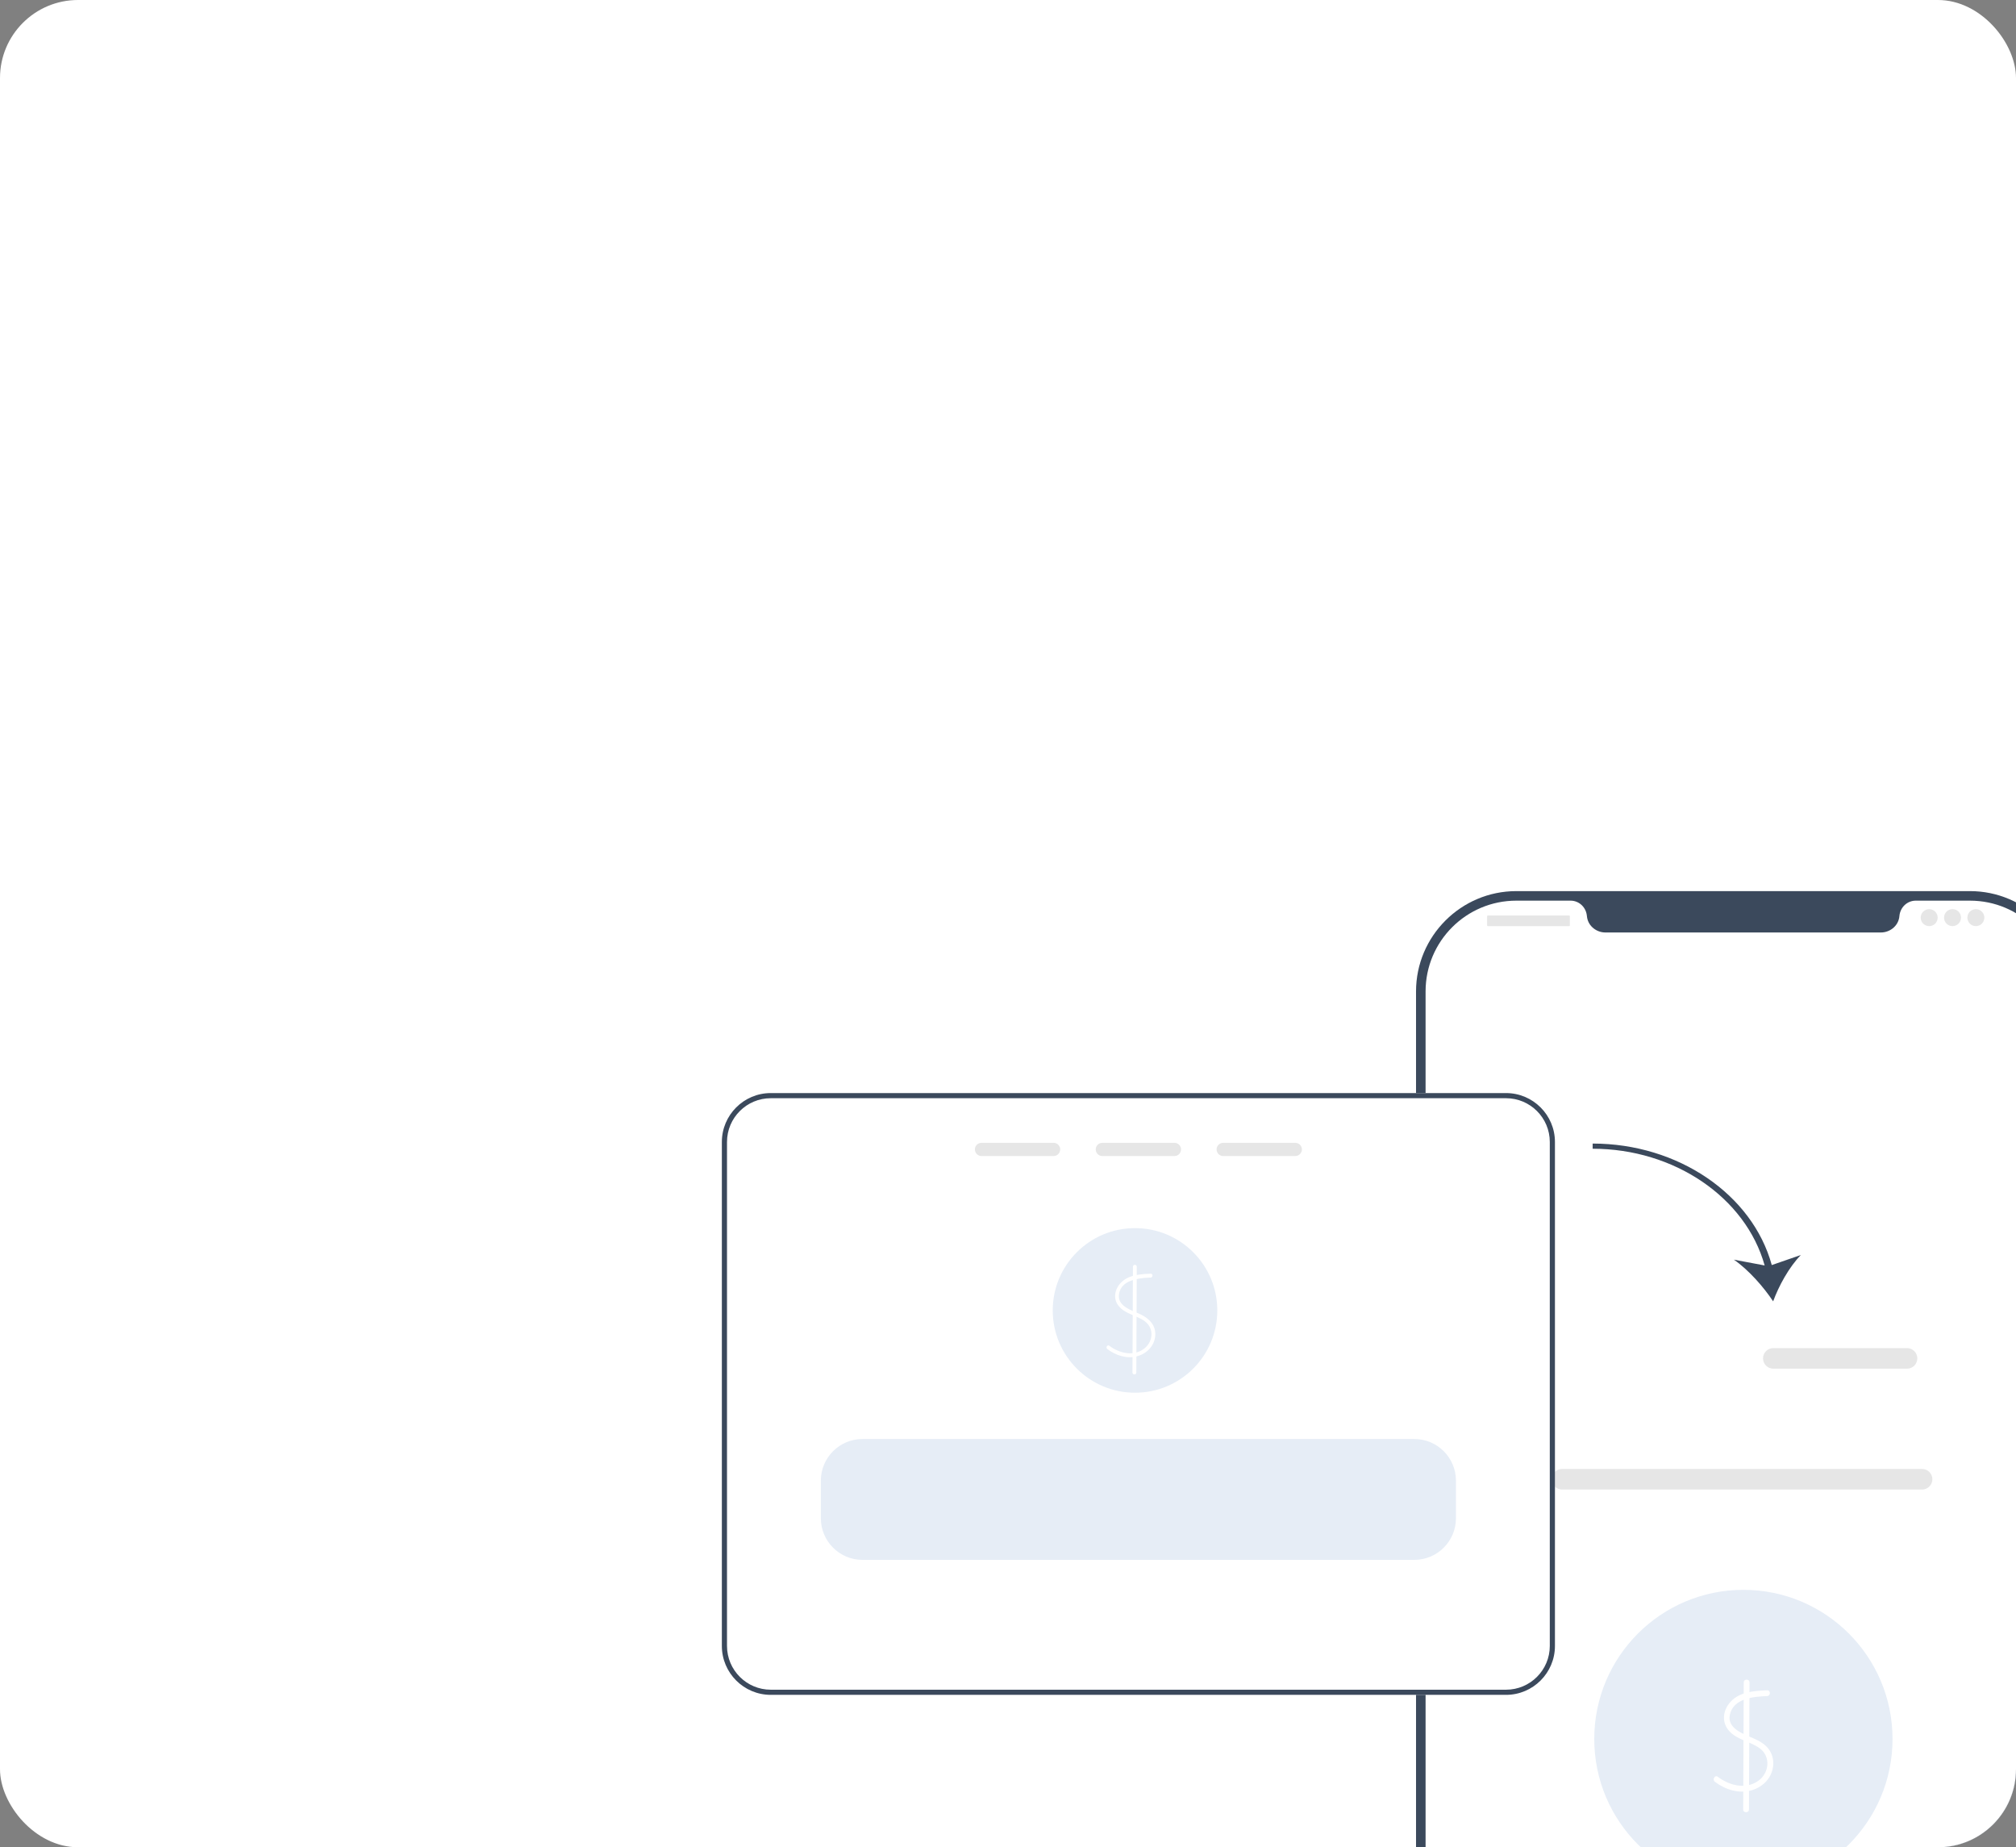 <svg width="310" height="284" viewBox="0 0 310 284" fill="none" xmlns="http://www.w3.org/2000/svg">
<rect x="0" y="0" width="310" height="284" fill="#808080" stroke="none"/>
<g clip-path="url(#clip0_12_299)">
<rect width="310" height="284" rx="12" fill="white"/>
<path d="M302.923 317.758H233.168C224.663 317.758 217.743 310.838 217.743 302.333V152.425C217.743 143.92 224.663 137 233.168 137H302.923C311.428 137 318.347 143.92 318.347 152.425V302.333C318.347 310.838 311.428 317.758 302.923 317.758Z" fill="#3B495C"/>
<path d="M316.879 152.425V302.33C316.879 309.733 311.117 315.789 303.832 316.259H303.828C303.721 316.265 303.613 316.272 303.502 316.275C303.309 316.285 303.117 316.288 302.921 316.288C302.921 316.288 302.203 316.236 300.892 316.138C299.567 316.04 297.639 315.894 295.234 315.701C294.513 315.646 293.753 315.584 292.95 315.518C291.351 315.388 289.596 315.244 287.713 315.081C286.963 315.019 286.186 314.951 285.394 314.882C281.341 314.533 276.803 314.125 272.016 313.662C271.207 313.587 270.391 313.508 269.569 313.427C269.354 313.404 269.135 313.384 268.917 313.362C265.504 313.026 219.211 304.079 219.211 302.33V152.425C219.211 144.715 225.459 138.467 233.169 138.467H241.502C242.834 138.467 243.904 139.505 244.018 140.833C244.028 140.921 244.038 141.009 244.054 141.097C244.295 142.431 245.519 143.361 246.876 143.361H289.214C290.572 143.361 291.795 142.431 292.037 141.097C292.053 141.009 292.063 140.921 292.072 140.833C292.187 139.505 293.257 138.467 294.588 138.467H302.921C310.631 138.467 316.879 144.715 316.879 152.425Z" fill="white"/>
<path d="M217.417 176.48C217.057 176.48 216.764 176.772 216.764 177.132V182.353C216.764 182.713 217.057 183.005 217.417 183.005C217.776 183.005 218.069 182.713 218.069 182.353V177.132C218.069 176.772 217.776 176.48 217.417 176.48Z" fill="#3B495C"/>
<path d="M217.417 192.141C217.057 192.141 216.764 192.434 216.764 192.793V202.908C216.764 203.268 217.057 203.561 217.417 203.561C217.776 203.561 218.069 203.268 218.069 202.908V192.793C218.069 192.434 217.776 192.141 217.417 192.141Z" fill="#3B495C"/>
<path d="M217.417 206.497C217.057 206.497 216.764 206.79 216.764 207.15V217.264C216.764 217.624 217.057 217.917 217.417 217.917C217.776 217.917 218.069 217.624 218.069 217.264V207.15C218.069 206.79 217.776 206.497 217.417 206.497Z" fill="#3B495C"/>
<path d="M241.275 140.752H228.796C228.728 140.752 228.673 140.807 228.673 140.875V142.261C228.673 142.329 228.728 142.384 228.796 142.384H241.275C241.343 142.384 241.398 142.329 241.398 142.261V140.875C241.398 140.807 241.343 140.752 241.275 140.752Z" fill="#E6E6E6"/>
<path d="M296.65 142.384C297.371 142.384 297.955 141.799 297.955 141.079C297.955 140.358 297.371 139.773 296.65 139.773C295.929 139.773 295.345 140.358 295.345 141.079C295.345 141.799 295.929 142.384 296.65 142.384Z" fill="#E6E6E6"/>
<path d="M300.239 142.384C300.96 142.384 301.544 141.799 301.544 141.079C301.544 140.358 300.96 139.773 300.239 139.773C299.518 139.773 298.934 140.358 298.934 141.079C298.934 141.799 299.518 142.384 300.239 142.384Z" fill="#E6E6E6"/>
<path d="M303.828 142.384C304.549 142.384 305.133 141.799 305.133 141.079C305.133 140.358 304.549 139.773 303.828 139.773C303.107 139.773 302.523 140.358 302.523 141.079C302.523 141.799 303.107 142.384 303.828 142.384Z" fill="#E6E6E6"/>
<path d="M295.559 229.004H240.205C239.333 229.004 238.624 228.295 238.624 227.423C238.624 226.551 239.333 225.841 240.205 225.841H295.559C296.431 225.841 297.14 226.551 297.14 227.423C297.14 228.295 296.431 229.004 295.559 229.004Z" fill="#E6E6E6"/>
<path d="M268.081 290.288C280.746 290.288 291.013 280.021 291.013 267.356C291.013 254.691 280.746 244.424 268.081 244.424C255.416 244.424 245.149 254.691 245.149 267.356C245.149 280.021 255.416 290.288 268.081 290.288Z" fill="#E6EDF6"/>
<path d="M271.725 259.868C269.79 259.948 267.602 260.081 266.171 261.566C264.929 262.856 264.656 264.77 265.916 266.148C267.18 267.529 269.145 267.716 270.601 268.793C272.311 270.058 272.061 272.561 270.406 273.76C268.454 275.173 265.934 274.514 264.15 273.169C263.693 272.824 263.249 273.596 263.701 273.937C265.3 275.142 267.386 275.813 269.362 275.237C271.146 274.716 272.528 273.262 272.669 271.37C272.736 270.467 272.48 269.551 271.918 268.838C271.325 268.085 270.472 267.622 269.609 267.245C268.123 266.597 265.565 265.758 265.997 263.646C266.521 261.086 269.636 260.844 271.725 260.758C272.295 260.735 272.298 259.845 271.725 259.868Z" fill="white"/>
<path d="M268.135 258.657L268.05 278.187C268.047 278.759 268.937 278.76 268.939 278.187L269.024 258.657C269.027 258.085 268.137 258.084 268.135 258.657Z" fill="white"/>
<path d="M231.583 168.05H118.52C114.373 168.05 111 171.423 111 175.57V253.049C111 257.196 114.373 260.569 118.52 260.569H231.583C235.73 260.569 239.103 257.196 239.103 253.049V175.57C239.103 171.423 235.73 168.05 231.583 168.05Z" fill="white"/>
<path d="M174.532 214.118C181.519 214.118 187.184 208.453 187.184 201.466C187.184 194.478 181.519 188.813 174.532 188.813C167.544 188.813 161.879 194.478 161.879 201.466C161.879 208.453 167.544 214.118 174.532 214.118Z" fill="#E6EDF6"/>
<path d="M176.932 195.82C175.366 195.884 173.602 195.983 172.418 197.149C171.436 198.114 171.093 199.617 171.995 200.754C172.944 201.951 174.523 202.178 175.763 202.943C176.533 203.418 177.044 204.138 177.06 205.064C177.076 205.93 176.676 206.74 176.007 207.283C174.367 208.615 172.131 208.063 170.579 206.898C170.274 206.669 169.978 207.184 170.28 207.41C171.565 208.375 173.219 208.936 174.818 208.521C176.29 208.138 177.476 206.981 177.635 205.433C177.803 203.803 176.733 202.693 175.344 202.056C174.075 201.473 171.849 200.853 172.059 199.044C172.326 196.744 175.141 196.486 176.932 196.413C177.312 196.397 177.314 195.804 176.932 195.82Z" fill="white"/>
<path d="M174.21 194.744L174.139 211.017C174.137 211.399 174.73 211.399 174.732 211.017L174.803 194.744C174.805 194.363 174.212 194.362 174.21 194.744Z" fill="white"/>
<path d="M231.583 168.05H118.52C114.373 168.05 111 171.423 111 175.57V253.049C111 257.196 114.373 260.569 118.52 260.569H231.583C235.73 260.569 239.103 257.196 239.103 253.049V175.57C239.103 171.423 235.73 168.05 231.583 168.05ZM238.312 253.049C238.312 256.761 235.295 259.778 231.583 259.778H118.52C114.808 259.778 111.791 256.761 111.791 253.049V175.57C111.791 171.858 114.808 168.841 118.52 168.841H231.583C235.295 168.841 238.312 171.858 238.312 175.57V253.049Z" fill="#3B495C"/>
<path d="M162.016 175.701H150.921C150.364 175.701 149.909 176.155 149.909 176.713C149.909 177.274 150.364 177.729 150.921 177.729H162.016C162.573 177.729 163.028 177.274 163.028 176.713C163.028 176.155 162.573 175.701 162.016 175.701Z" fill="#E6E6E6"/>
<path d="M180.599 175.701H169.504C168.947 175.701 168.492 176.155 168.492 176.713C168.492 177.274 168.947 177.729 169.504 177.729H180.599C181.156 177.729 181.611 177.274 181.611 176.713C181.611 176.155 181.156 175.701 180.599 175.701Z" fill="#E6E6E6"/>
<path d="M199.182 175.701H188.087C187.53 175.701 187.075 176.155 187.075 176.713C187.075 177.274 187.53 177.729 188.087 177.729H199.182C199.739 177.729 200.194 177.274 200.194 176.713C200.194 176.155 199.739 175.701 199.182 175.701Z" fill="#E6E6E6"/>
<path d="M217.48 221.235H132.623C129.093 221.235 126.222 224.105 126.222 227.636V233.416C126.222 236.947 129.093 239.817 132.623 239.817H217.48C221.01 239.817 223.881 236.947 223.881 233.416V227.636C223.881 224.105 221.01 221.235 217.48 221.235Z" fill="#E6EDF6"/>
<path d="M272.445 194.493L276.923 192.943C275.086 194.816 273.504 197.742 272.656 200.07C271.221 197.902 268.909 195.248 266.619 193.663L271.352 194.553C268.436 184.107 257.466 176.608 244.903 176.608V175.812C258.025 175.812 269.467 183.626 272.445 194.493Z" fill="#3B495C"/>
<path d="M293.243 210.421H272.683C271.811 210.421 271.101 209.712 271.101 208.84C271.101 207.968 271.811 207.258 272.683 207.258H293.243C294.115 207.258 294.824 207.968 294.824 208.84C294.824 209.712 294.115 210.421 293.243 210.421Z" fill="#E6E6E6"/>
</g>
<defs>
<clipPath id="clip0_12_299">
<rect width="310" height="284" rx="12" fill="white"/>
</clipPath>
</defs>
</svg>
